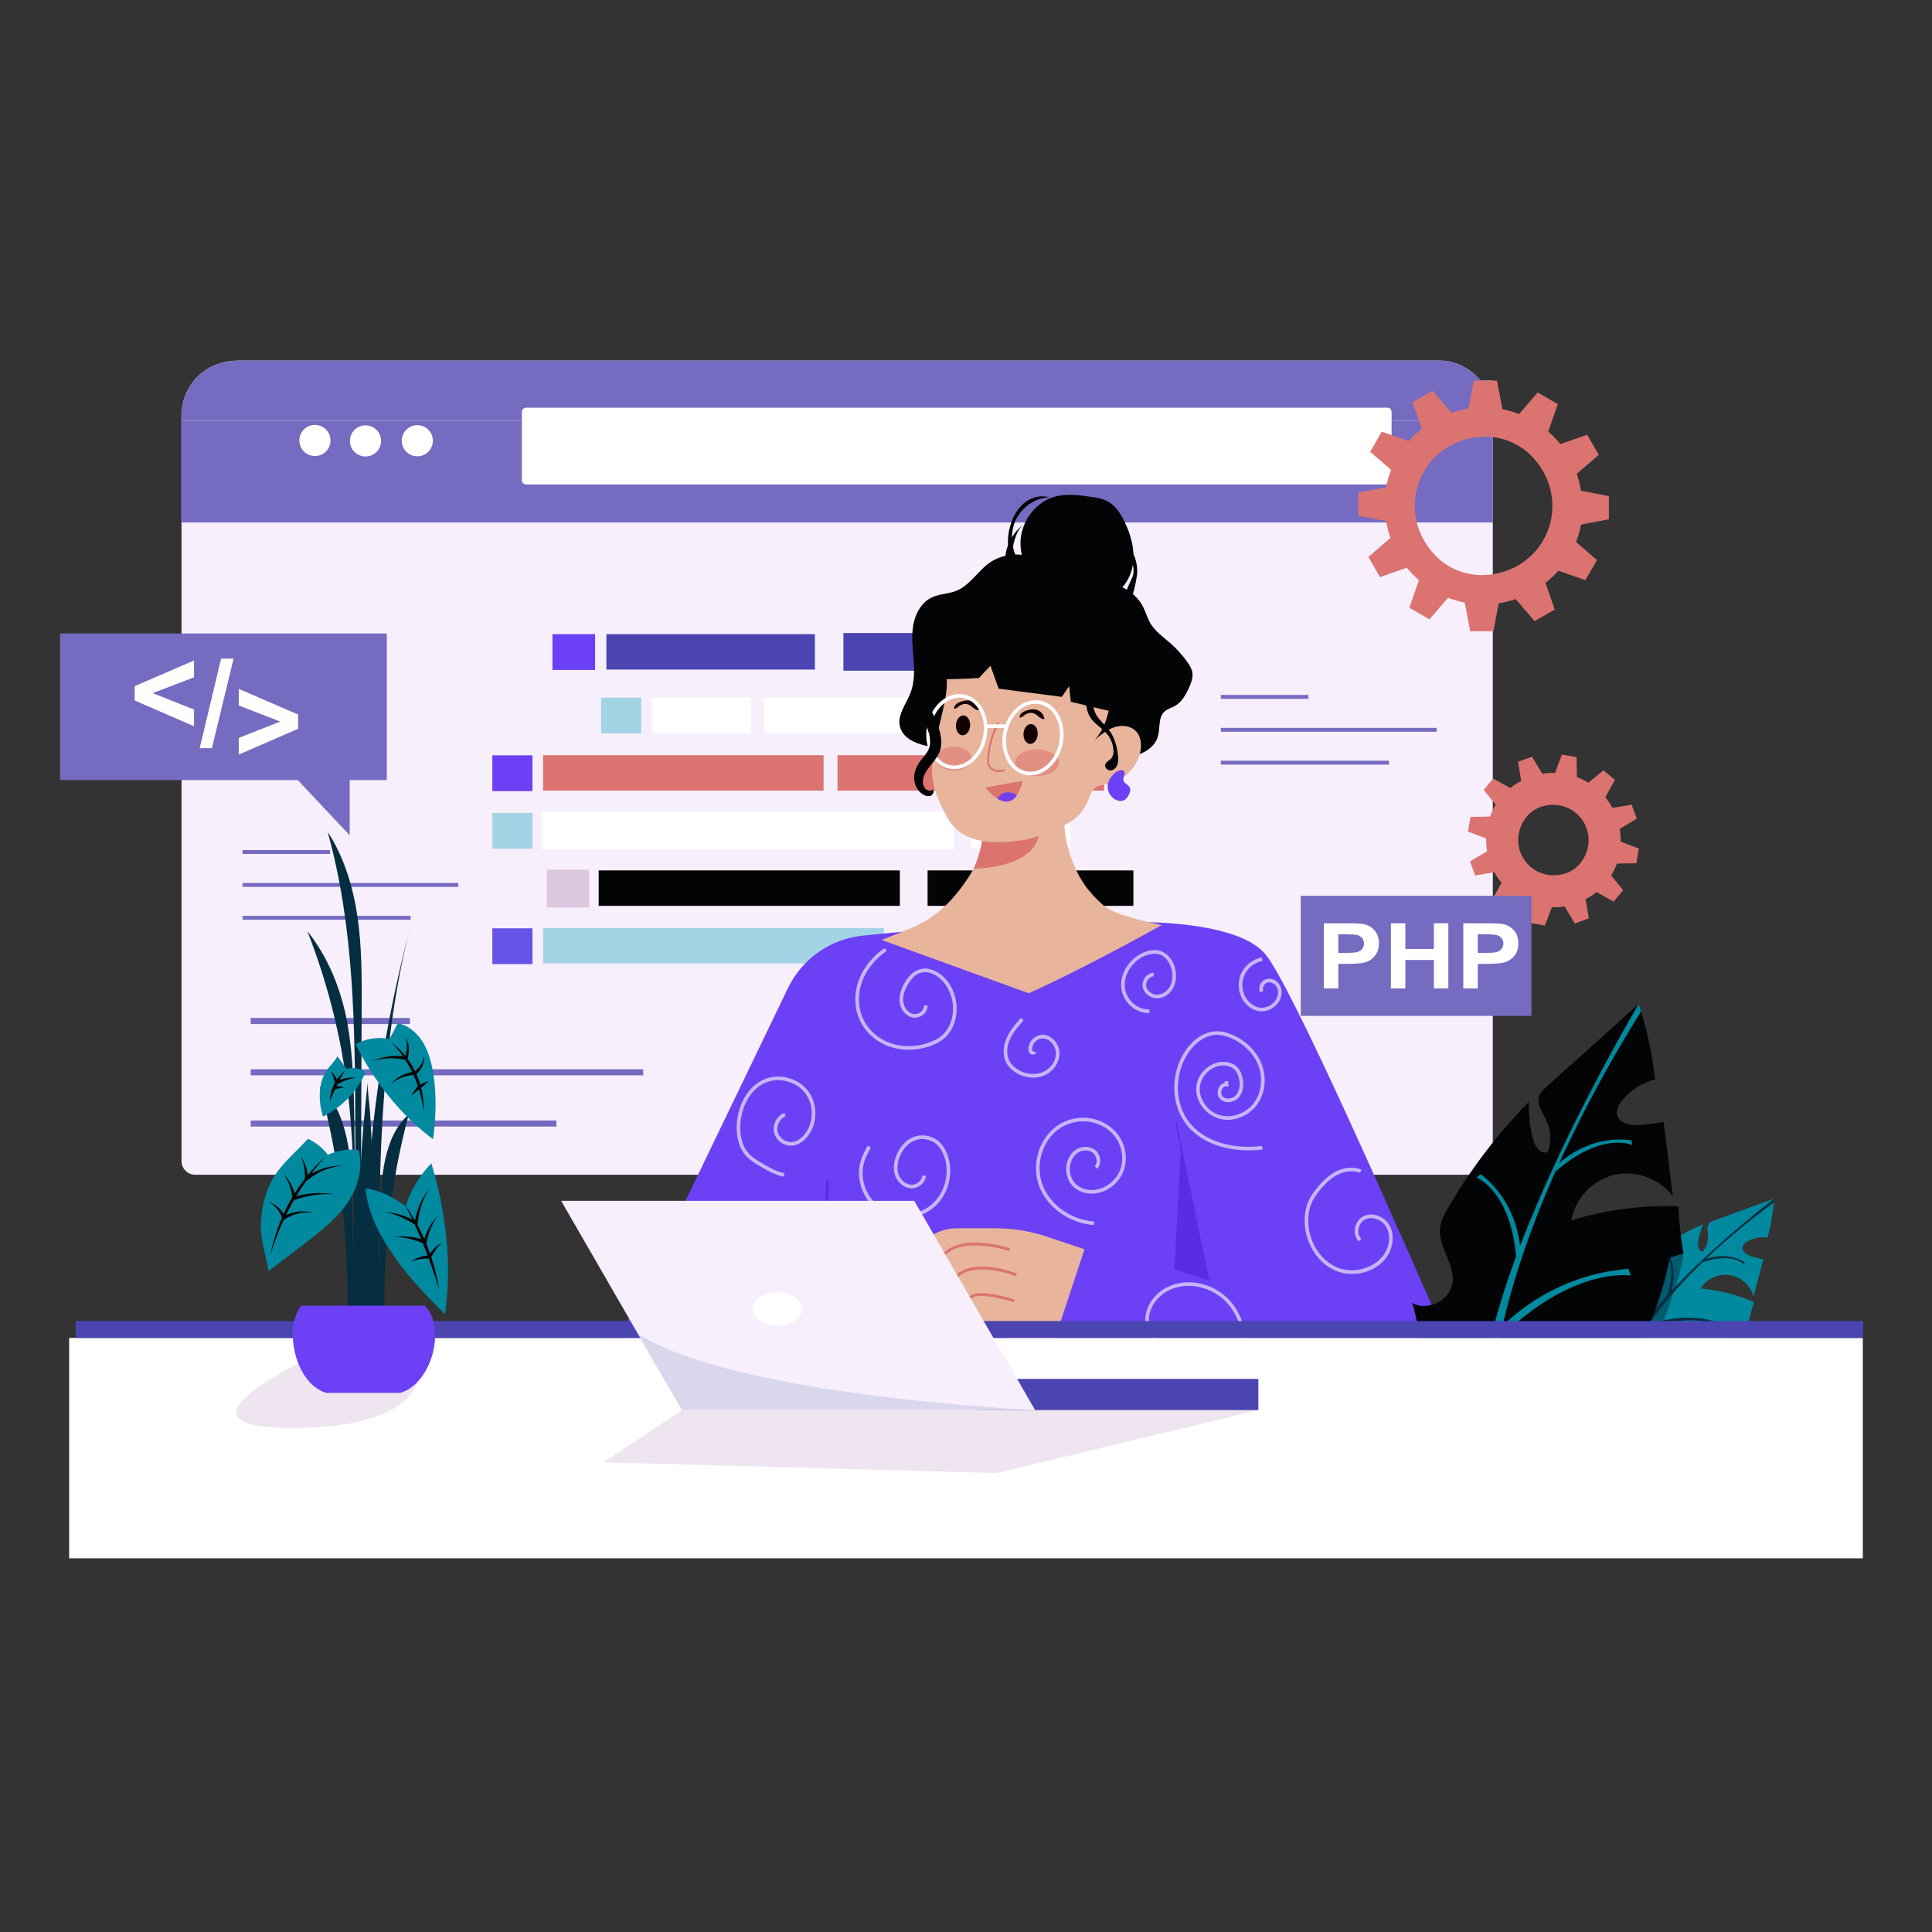 <svg xmlns="http://www.w3.org/2000/svg" width="225" height="225" viewBox="0 0 225 225" fill="none"><rect x="0" y="0" width="225" height="225" fill="#333333" stroke="none"/><g clip-path="url(#clip0_269_112)"><path fill-rule="evenodd" clip-rule="evenodd" d="M173.851 44.326V135.222C173.851 136.014 173.272 136.671 172.514 136.792C172.467 136.799 172.419 136.805 172.371 136.808H172.37C172.334 136.811 172.298 136.812 172.261 136.812H22.732C21.854 136.812 21.142 136.1 21.142 135.222V47.927C21.512 44.17 24.461 42 27.657 42H167.725C169.538 42 171.272 42.932 172.436 44.326H173.851Z" fill="#F8EFFD"></path><path fill-rule="evenodd" clip-rule="evenodd" d="M173.851 48.761C173.842 48.844 173.83 48.927 173.816 49.009H21.106C21.095 48.635 21.106 48.274 21.142 47.927C21.512 44.17 24.461 42 27.657 42H167.725C169.538 42 171.271 42.932 172.436 44.326C172.467 44.363 172.498 44.4 172.528 44.438C172.558 44.475 172.587 44.513 172.616 44.551C173.278 45.416 173.725 46.439 173.851 47.518C173.9 47.926 173.901 48.343 173.851 48.761Z" fill="#756BC0"></path><path d="M173.851 49.009H21.106V60.846H173.851V49.009Z" fill="#756BC0"></path><path d="M36.677 53.109C37.678 53.109 38.49 52.298 38.49 51.296C38.49 50.295 37.678 49.483 36.677 49.483C35.676 49.483 34.864 50.295 34.864 51.296C34.864 52.298 35.676 53.109 36.677 53.109Z" fill="white"></path><path d="M42.566 53.162C43.568 53.162 44.38 52.35 44.38 51.349C44.38 50.347 43.568 49.535 42.566 49.535C41.565 49.535 40.753 50.347 40.753 51.349C40.753 52.35 41.565 53.162 42.566 53.162Z" fill="white"></path><path d="M48.601 53.139C49.602 53.139 50.414 52.327 50.414 51.326C50.414 50.324 49.602 49.513 48.601 49.513C47.599 49.513 46.788 50.324 46.788 51.326C46.788 52.327 47.599 53.139 48.601 53.139Z" fill="white"></path><path d="M161.576 47.478H61.265C60.995 47.478 60.776 47.697 60.776 47.967V55.927C60.776 56.197 60.995 56.416 61.265 56.416H161.576C161.846 56.416 162.065 56.197 162.065 55.927V47.967C162.065 47.697 161.846 47.478 161.576 47.478Z" fill="white"></path><path d="M187.257 60.383V57.865L184.031 57.25C183.912 56.516 183.733 55.814 183.498 55.15L186.05 52.947L184.791 50.766L181.679 51.851C181.226 51.281 180.721 50.761 180.177 50.295L181.286 47.111L179.106 45.852L176.947 48.353C176.278 48.089 175.584 47.887 174.874 47.753L174.243 44.438H171.725L171.108 47.675C170.404 47.78 169.702 47.953 169.009 48.198L166.806 45.646L164.626 46.904L165.359 49.009L165.705 50.001C165.529 50.136 165.355 50.275 165.183 50.421C164.792 50.755 164.432 51.117 164.096 51.498L162.064 50.79L160.97 50.409L159.711 52.589L162.064 54.62L162.14 54.685C162.114 54.75 162.088 54.816 162.064 54.882C161.877 55.38 161.727 55.892 161.613 56.414C161.583 56.554 161.556 56.694 161.532 56.836L158.297 57.452V59.971L161.524 60.585C161.538 60.672 161.553 60.76 161.569 60.846C161.686 61.486 161.85 62.101 162.057 62.687L159.505 64.889L160.764 67.069L163.876 65.985C164.329 66.556 164.833 67.075 165.378 67.54L164.268 70.725L166.449 71.984L168.608 69.483C169.276 69.747 169.971 69.949 170.68 70.084L171.312 73.398H173.83L173.851 73.286L174.447 70.161C175.151 70.056 175.853 69.882 176.546 69.638L178.748 72.191L180.929 70.931L179.85 67.835C180.025 67.7 180.2 67.561 180.371 67.414C180.763 67.08 181.123 66.719 181.459 66.338L184.584 67.427L185.844 65.246L183.415 63.151C183.69 62.458 183.894 61.737 184.023 61L187.257 60.383ZM172.639 50.757C173.046 50.738 173.451 50.752 173.851 50.798C175.678 51.007 177.391 51.87 178.646 53.245C183.274 58.31 180.376 66.03 173.851 66.99C173.547 67.035 173.235 67.065 172.916 67.08C170.649 67.182 168.439 66.267 166.908 64.591C165.859 63.442 165.196 62.157 164.876 60.846C163.715 56.102 167.019 51.01 172.639 50.757Z" fill="#DB7371"></path><path d="M178.73 53.169C177.445 51.763 175.714 50.89 173.851 50.684C173.45 50.639 173.043 50.626 172.634 50.644C169.271 50.796 166.409 52.758 165.163 55.764C164.482 57.41 164.364 59.176 164.77 60.846C165.105 62.227 165.798 63.542 166.826 64.667C168.306 66.288 170.382 67.2 172.566 67.2C172.684 67.2 172.803 67.197 172.921 67.192C173.236 67.177 173.546 67.147 173.851 67.102C176.806 66.664 179.262 64.797 180.391 62.071C181.637 59.066 181 55.654 178.73 53.169ZM173.851 66.875C173.543 66.921 173.23 66.953 172.911 66.967C170.666 67.071 168.507 66.175 166.991 64.516C166.003 63.433 165.333 62.172 165.002 60.846C164.592 59.206 164.701 57.467 165.371 55.85C166.583 52.925 169.369 51.017 172.644 50.868C173.05 50.85 173.454 50.864 173.851 50.909C175.65 51.115 177.322 51.961 178.564 53.321C180.774 55.74 181.395 59.061 180.184 61.985C179.09 64.626 176.713 66.439 173.851 66.875ZM178.73 53.169C177.445 51.763 175.714 50.89 173.851 50.684C173.45 50.639 173.043 50.626 172.634 50.644C169.271 50.796 166.409 52.758 165.163 55.764C164.482 57.41 164.364 59.176 164.77 60.846C165.105 62.227 165.798 63.542 166.826 64.667C168.306 66.288 170.382 67.2 172.566 67.2C172.684 67.2 172.803 67.197 172.921 67.192C173.236 67.177 173.546 67.147 173.851 67.102C176.806 66.664 179.262 64.797 180.391 62.071C181.637 59.066 181 55.654 178.73 53.169ZM173.851 66.875C173.543 66.921 173.23 66.953 172.911 66.967C170.666 67.071 168.507 66.175 166.991 64.516C166.003 63.433 165.333 62.172 165.002 60.846C164.592 59.206 164.701 57.467 165.371 55.85C166.583 52.925 169.369 51.017 172.644 50.868C173.05 50.85 173.454 50.864 173.851 50.909C175.65 51.115 177.322 51.961 178.564 53.321C180.774 55.74 181.395 59.061 180.184 61.985C179.09 64.626 176.713 66.439 173.851 66.875ZM187.37 60.476V57.773L184.129 57.155C184.016 56.48 183.848 55.818 183.629 55.185L186.194 52.971L184.842 50.63L181.717 51.718C181.295 51.195 180.821 50.705 180.308 50.26L181.423 47.06L179.081 45.709L176.914 48.219C176.283 47.975 175.631 47.786 174.97 47.657L174.336 44.326H171.632L171.013 47.576C170.351 47.679 169.689 47.844 169.045 48.067L166.831 45.502L164.489 46.853L165.241 49.009L165.573 49.962C165.398 50.097 165.25 50.217 165.11 50.336C164.753 50.642 164.4 50.988 164.062 51.367L162.064 50.671L160.92 50.272L159.568 52.614L162.006 54.718C161.792 55.27 161.622 55.838 161.499 56.416C161.476 56.524 161.454 56.632 161.435 56.74L158.186 57.359V60.064L161.426 60.681C161.435 60.736 161.445 60.791 161.455 60.846C161.567 61.463 161.725 62.069 161.926 62.651L159.361 64.864L160.713 67.206L163.838 66.117C164.26 66.64 164.733 67.13 165.247 67.575L164.132 70.775L166.474 72.128L168.641 69.616C169.271 69.86 169.925 70.049 170.584 70.179L171.219 73.51H173.923L174.542 70.26C175.204 70.157 175.866 69.992 176.511 69.77L178.724 72.334L181.065 70.982L179.983 67.874C180.153 67.742 180.305 67.619 180.445 67.5C180.802 67.195 181.155 66.848 181.494 66.469L184.635 67.563L185.988 65.222L183.549 63.118C183.803 62.464 183.995 61.785 184.121 61.096L187.37 60.476ZM183.913 60.981C183.786 61.706 183.583 62.423 183.311 63.109L183.281 63.184L185.7 65.27L184.534 67.29L181.425 66.207L181.375 66.264C181.028 66.657 180.667 67.016 180.299 67.329C180.145 67.461 179.976 67.597 179.782 67.746L179.717 67.795L180.792 70.88L178.772 72.047L176.581 69.507L176.508 69.532C175.829 69.772 175.129 69.946 174.43 70.049L174.352 70.062L173.851 72.686L173.737 73.285H171.405L170.777 69.987L170.701 69.973C170.004 69.841 169.314 69.641 168.649 69.378L168.575 69.349L166.425 71.84L164.405 70.674L165.509 67.505L165.451 67.455C164.905 66.988 164.405 66.47 163.964 65.915L163.915 65.853L160.815 66.933L159.649 64.913L162.188 62.721L162.163 62.649C161.958 62.069 161.797 61.464 161.683 60.846C161.666 60.753 161.65 60.66 161.635 60.568L161.622 60.49L158.41 59.878V57.545L161.629 56.932L161.642 56.855C161.669 56.7 161.7 56.544 161.735 56.389C161.822 55.993 161.932 55.6 162.064 55.215C162.12 55.051 162.18 54.888 162.244 54.727L162.274 54.653L162.064 54.472L159.855 52.565L161.021 50.545L162.064 50.909L164.13 51.629L164.18 51.572C164.527 51.179 164.889 50.821 165.256 50.507C165.41 50.376 165.574 50.243 165.773 50.09L165.838 50.041L165.478 49.009L164.762 46.955L166.782 45.789L168.974 48.329L169.046 48.304C169.727 48.064 170.426 47.89 171.125 47.786L171.204 47.775L171.818 44.551H174.15L174.779 47.848L174.854 47.863C175.551 47.995 176.242 48.195 176.906 48.457L176.981 48.487L179.13 45.995L181.15 47.162L180.046 50.331L180.104 50.381C180.649 50.847 181.15 51.365 181.591 51.92L181.641 51.983L184.74 50.903L185.906 52.923L183.366 55.114L183.392 55.187C183.627 55.854 183.805 56.554 183.92 57.268L183.932 57.346L187.145 57.958V60.291L183.926 60.904L183.913 60.981ZM173.851 50.684C173.45 50.639 173.043 50.626 172.634 50.644C169.271 50.796 166.409 52.758 165.163 55.764C164.482 57.41 164.364 59.176 164.77 60.846C165.105 62.227 165.798 63.542 166.826 64.667C168.306 66.288 170.382 67.2 172.566 67.2C172.684 67.2 172.803 67.197 172.921 67.192C173.236 67.177 173.546 67.147 173.851 67.102C176.806 66.664 179.262 64.797 180.391 62.071C181.637 59.066 181 55.654 178.73 53.169C177.445 51.763 175.714 50.89 173.851 50.684ZM180.184 61.985C179.09 64.626 176.713 66.439 173.851 66.875C173.543 66.921 173.23 66.953 172.911 66.967C170.666 67.071 168.507 66.175 166.991 64.516C166.003 63.433 165.333 62.172 165.002 60.846C164.592 59.206 164.701 57.467 165.371 55.85C166.583 52.925 169.369 51.017 172.644 50.868C173.05 50.85 173.454 50.864 173.851 50.909C175.65 51.115 177.322 51.961 178.564 53.321C180.774 55.74 181.395 59.061 180.184 61.985ZM178.73 53.169C177.445 51.763 175.714 50.89 173.851 50.684C173.45 50.639 173.043 50.626 172.634 50.644C169.271 50.796 166.409 52.758 165.163 55.764C164.482 57.41 164.364 59.176 164.77 60.846C165.105 62.227 165.798 63.542 166.826 64.667C168.306 66.288 170.382 67.2 172.566 67.2C172.684 67.2 172.803 67.197 172.921 67.192C173.236 67.177 173.546 67.147 173.851 67.102C176.806 66.664 179.262 64.797 180.391 62.071C181.637 59.066 181 55.654 178.73 53.169ZM173.851 66.875C173.543 66.921 173.23 66.953 172.911 66.967C170.666 67.071 168.507 66.175 166.991 64.516C166.003 63.433 165.333 62.172 165.002 60.846C164.592 59.206 164.701 57.467 165.371 55.85C166.583 52.925 169.369 51.017 172.644 50.868C173.05 50.85 173.454 50.864 173.851 50.909C175.65 51.115 177.322 51.961 178.564 53.321C180.774 55.74 181.395 59.061 180.184 61.985C179.09 64.626 176.713 66.439 173.851 66.875ZM178.73 53.169C177.445 51.763 175.714 50.89 173.851 50.684C173.45 50.639 173.043 50.626 172.634 50.644C169.271 50.796 166.409 52.758 165.163 55.764C164.482 57.41 164.364 59.176 164.77 60.846C165.105 62.227 165.798 63.542 166.826 64.667C168.306 66.288 170.382 67.2 172.566 67.2C172.684 67.2 172.803 67.197 172.921 67.192C173.236 67.177 173.546 67.147 173.851 67.102C176.806 66.664 179.262 64.797 180.391 62.071C181.637 59.066 181 55.654 178.73 53.169ZM173.851 66.875C173.543 66.921 173.23 66.953 172.911 66.967C170.666 67.071 168.507 66.175 166.991 64.516C166.003 63.433 165.333 62.172 165.002 60.846C164.592 59.206 164.701 57.467 165.371 55.85C166.583 52.925 169.369 51.017 172.644 50.868C173.05 50.85 173.454 50.864 173.851 50.909C175.65 51.115 177.322 51.961 178.564 53.321C180.774 55.74 181.395 59.061 180.184 61.985C179.09 64.626 176.713 66.439 173.851 66.875Z" fill="#DB7371"></path><path d="M174.085 95.088L173.608 97.842L170.958 96.845L171.255 95.135L174.085 95.088Z" fill="#DB7371"></path><path d="M183.657 91.009L180.903 90.532L181.9 87.882L183.61 88.178L183.657 91.009Z" fill="#DB7371"></path><path d="M179.876 90.551L177.253 91.514L176.792 88.721L178.42 88.123L179.876 90.551Z" fill="#DB7371"></path><path d="M176.373 92.044L174.583 94.19L172.787 92.001L173.898 90.669L176.373 92.044Z" fill="#DB7371"></path><path d="M173.627 98.869L174.59 101.492L171.797 101.954L171.199 100.325L173.627 98.869Z" fill="#DB7371"></path><path d="M175.12 102.373L177.266 104.163L175.078 105.959L173.746 104.847L175.12 102.373Z" fill="#DB7371"></path><path d="M178.165 104.66L180.919 105.137L179.921 107.787L178.212 107.49L178.165 104.66Z" fill="#DB7371"></path><path d="M181.945 105.119L184.569 104.155L185.03 106.949L183.401 107.546L181.945 105.119Z" fill="#DB7371"></path><path d="M185.448 103.626L187.239 101.479L189.035 103.668L187.923 105L185.448 103.626Z" fill="#DB7371"></path><path d="M187.736 100.581L188.213 97.827L190.863 98.825L190.567 100.533L187.736 100.581Z" fill="#DB7371"></path><path d="M188.195 96.8L187.231 94.177L190.024 93.715L190.622 95.344L188.195 96.8Z" fill="#DB7371"></path><path d="M186.701 93.297L184.556 91.506L186.744 89.711L188.076 90.822L186.701 93.297Z" fill="#DB7371"></path><path d="M188.632 96.537C188.482 95.651 188.19 94.828 187.784 94.085C187.544 93.644 187.263 93.232 186.949 92.851C186.39 92.177 185.725 91.605 184.985 91.153C184.562 90.895 184.114 90.677 183.648 90.502C182.843 90.2 181.984 90.028 181.101 90.007C180.611 89.995 180.113 90.029 179.614 90.114C178.792 90.252 177.966 90.525 177.159 90.949C177.024 91.019 176.89 91.094 176.756 91.174C176.45 91.354 176.161 91.556 175.888 91.775C175.21 92.319 174.636 92.975 174.187 93.708C174.066 93.905 173.954 94.108 173.852 94.316C173.726 94.569 173.616 94.83 173.52 95.097C173.31 95.683 173.171 96.297 173.112 96.929C173.09 97.169 173.078 97.408 173.075 97.642C173.069 98.155 173.108 98.653 173.19 99.131C173.316 99.876 173.542 100.577 173.852 101.222C173.911 101.345 173.972 101.465 174.037 101.584C174.278 102.025 174.558 102.437 174.873 102.817C175.356 103.4 175.919 103.908 176.542 104.327C176.639 104.392 176.737 104.455 176.836 104.515C177.26 104.774 177.707 104.993 178.173 105.167C178.233 105.19 178.293 105.211 178.353 105.232C179.106 105.494 179.903 105.643 180.721 105.662C181.21 105.674 181.708 105.64 182.207 105.555C183.029 105.417 183.855 105.144 184.662 104.72C184.797 104.65 184.932 104.575 185.066 104.495C185.37 104.315 185.66 104.114 185.932 103.894C186.611 103.35 187.185 102.695 187.634 101.962C187.903 101.523 188.127 101.057 188.301 100.571C188.511 99.986 188.65 99.372 188.708 98.741C188.731 98.5 188.744 98.262 188.746 98.028C188.752 97.514 188.713 97.016 188.632 96.537ZM180.044 103.391C178.493 103.193 177.101 102.312 176.259 100.994C173.595 96.826 176.869 91.654 181.777 92.278C183.328 92.476 184.72 93.357 185.562 94.674C188.225 98.843 184.951 104.015 180.044 103.391Z" fill="#DB7371"></path><path d="M186.619 96.707C186.346 95.075 185.339 93.646 183.895 92.839C179.464 90.365 174.364 93.957 175.202 98.962C175.475 100.594 176.482 102.023 177.927 102.83C182.358 105.304 187.457 101.712 186.619 96.707ZM181.88 101.839C178.194 102.592 175.517 98.79 177.466 95.573C178.01 94.675 178.911 94.04 179.941 93.83C183.627 93.077 186.305 96.878 184.355 100.096C183.81 100.994 182.91 101.629 181.88 101.839Z" fill="#DB7371"></path><path d="M94.903 73.852H70.622V77.979H94.903V73.852Z" fill="#4A45B1"></path><path d="M122.633 73.852H98.353V77.979H122.633V73.852Z" fill="#4A45B1"></path><path d="M98.222 73.721V78.11H122.765V73.721H98.222ZM122.503 77.848H98.484V73.983H122.503V77.848Z" fill="#4A45B1"></path><path d="M87.473 81.241H75.917V85.368H87.473V81.241Z" fill="white"></path><path d="M134.772 81.241H88.968V85.368H134.772V81.241Z" fill="white"></path><path d="M95.914 87.95H63.249V92.077H95.914V87.95Z" fill="#DB7371"></path><path d="M128.592 87.95H97.535V92.077H128.592V87.95Z" fill="#DB7371"></path><path d="M111.006 94.659H63.249V98.786H111.006V94.659Z" fill="white"></path><path d="M63.122 94.532V98.913H111.133V94.532H63.122ZM110.88 98.659H63.376V94.786H110.88V98.659Z" fill="white"></path><path d="M124.641 94.659H113.063V98.786H124.641V94.659Z" fill="white"></path><path d="M104.794 101.368H69.722V105.495H104.794V101.368Z" fill="#030405"></path><path d="M131.994 101.368H108.026V105.495H131.994V101.368Z" fill="#030405"></path><path d="M102.928 108.077H63.249V112.204H102.928V108.077Z" fill="#A3D4E5"></path><path d="M124.189 108.077H106.654V112.204H124.189V108.077Z" fill="#A3D4E5"></path><path d="M62.01 87.963H57.337V92.134H62.01V87.963Z" fill="#6C40F4"></path><path d="M74.677 81.248H70.004V85.418H74.677V81.248Z" fill="#A3D4E5"></path><path d="M69.305 73.852H64.338V78.022H69.305V73.852Z" fill="#6C40F4"></path><path d="M62.01 108.111H57.337V112.281H62.01V108.111Z" fill="#6753E5"></path><path d="M68.483 101.395H63.81V105.566H68.483V101.395Z" fill="#DCC9E1"></path><path d="M63.689 101.275V105.685H68.602V101.275H63.689ZM68.362 105.445H63.93V101.515H68.362V105.445Z" fill="#DCC9E1"></path><path d="M62.01 94.679H57.337V98.849H62.01V94.679Z" fill="#A3D4E5"></path><mask id="mask0_269_112" style="mask-type:luminance" maskUnits="userSpaceOnUse" x="49" y="43" width="151" height="119"><path d="M199.432 43.852H49.492V161.018H199.432V43.852Z" fill="white"></path></mask><g mask="url(#mask0_269_112)"><path d="M100.516 108.96C96.732 109.33 93.415 111.646 91.765 115.072L69.04 162.252L79.974 170.024H144.993L139.701 108.394L111.056 107.919L102.721 108.742L101.961 108.817L100.515 108.959L100.516 108.96Z" fill="#6C40F4"></path><path d="M142.979 140.322L137.954 125.43L135.416 173.839L151.052 172.593L142.979 140.322Z" fill="#5A2DE4"></path><path d="M96.254 137.383L94.972 162.963L95.273 162.978L96.555 137.398L96.254 137.383Z" fill="#5A2DE4"></path><path d="M137.197 130.739L136.901 130.798L140.684 149.543L140.98 149.483L137.197 130.739Z" fill="#5A2DE4"></path><path d="M129.634 146.608L121.908 144.017C119.993 143.375 117.987 143.047 115.968 143.047H111.335C110.033 143.047 108.78 143.544 107.831 144.436C105.872 146.275 102.645 149.339 102.403 149.774C102.054 150.402 103.008 151.24 104.079 151.031C104.079 151.031 102.694 151.899 103.241 152.567C104.079 153.591 105.475 153.358 105.475 153.358C105.475 153.358 104.917 155.406 108.423 154.732C108.423 154.732 107.291 155.593 108.082 156.151C109.346 157.044 112.993 154.754 113.28 154.732C116.375 154.496 120.132 157.306 122.746 158.804C123.997 159.522 125.585 159.526 125.585 159.526L129.635 146.608H129.634Z" fill="#E8B49C"></path><path d="M104.143 151.179L104.014 150.882C105.291 150.329 106.702 148.971 108.336 147.399C108.871 146.885 109.423 146.354 110.008 145.813C112.345 143.655 117.437 145.311 117.653 145.383L117.55 145.691C117.5 145.674 112.424 144.024 110.228 146.051C109.645 146.59 109.094 147.119 108.561 147.633C106.904 149.227 105.474 150.603 104.143 151.178V151.179Z" fill="#DB736E"></path><path d="M105.575 153.485L105.374 153.232C105.412 153.202 109.217 150.185 111.471 148.366C113.791 146.493 118.24 148.245 118.429 148.32L118.308 148.621C118.264 148.603 113.846 146.864 111.674 148.617C109.419 150.437 105.613 153.454 105.575 153.484V153.485Z" fill="#DB736E"></path><path d="M108.531 154.852L108.316 154.61C108.316 154.61 108.927 154.067 109.624 153.453C111.172 152.089 112.742 150.804 113.734 150.638C115.152 150.403 118.062 151.303 118.185 151.342L118.089 151.65C118.059 151.641 115.129 150.733 113.788 150.957C112.873 151.11 111.278 152.427 109.838 153.696C109.141 154.309 108.531 154.852 108.531 154.852L108.531 154.852Z" fill="#DB736E"></path><path d="M170.205 159.956C161.861 140.708 150.392 114.865 147.396 111.163C144.118 107.111 132.214 107.385 132.214 107.385L140.837 149.154L126.639 144.468L121.689 159.436L157.784 172.794C165.795 175.954 173.63 167.857 170.205 159.956H170.205Z" fill="#6C40F4"></path><path d="M121.689 159.435L145.649 168.332L143.353 171.482L121.689 159.435Z" fill="#5A2DE4"></path><path d="M96.264 137.39L94.972 162.97L97.566 167.404L96.264 137.39Z" fill="#5A2DE4"></path><path d="M107.802 86.843C106.52 86.561 105.119 85.897 104.806 84.622C104.468 83.253 105.541 81.988 106.045 80.671C106.52 79.43 106.488 78.059 106.389 76.735C106.289 75.41 106.128 74.07 106.364 72.763C106.599 71.455 107.308 70.154 108.507 69.581C109.403 69.153 110.454 69.177 111.374 68.806C112.914 68.184 113.814 66.591 115.15 65.605C117.147 64.131 120.164 64.256 122.032 65.89C122.627 66.411 123.123 67.069 123.826 67.431C124.919 67.996 126.23 67.721 127.46 67.695C129.694 67.65 132.074 68.647 133.102 70.63C133.432 71.268 133.613 71.978 133.979 72.596C134.54 73.542 135.48 74.186 136.306 74.913C137.037 75.556 137.694 76.284 138.26 77.076C138.535 77.462 138.795 77.878 138.863 78.346C138.948 78.922 138.731 79.498 138.496 80.031C138.123 80.877 137.652 81.745 136.848 82.204C136.432 82.442 135.94 82.561 135.593 82.892C134.87 83.582 135.125 84.774 134.857 85.737C134.428 87.278 132.679 88.065 131.084 88.191C129.574 88.311 128.034 88.019 126.672 87.356C125.062 86.572 123.737 85.303 122.183 84.413C120.628 83.523 118.617 83.054 117.079 83.974C116.494 84.323 116.034 84.842 115.512 85.279C113.315 87.115 110.531 87.44 107.801 86.842L107.802 86.843Z" fill="#030405"></path><path d="M112.845 102.087C111.122 104.718 109.148 106.804 106.25 108.024C104.628 108.707 103.735 109.026 102.112 109.708C104.001 111.701 101.88 115.612 104.536 116.308C109.884 117.71 111.842 125.929 117.229 124.68C119.224 124.217 127.169 125.105 129.203 124.86C130.53 124.7 134.001 117.182 135.234 116.668C136.089 116.311 137.726 109.714 137.386 108.853C137.081 108.083 136.093 107.923 135.288 107.734C133.513 107.316 129.778 106.595 128.426 105.372C127.64 104.661 126.901 103.892 126.298 103.021C124.858 100.943 123.632 97.305 124.031 94.808C123.269 94.591 123.086 95.817 122.318 96.011C121.114 96.314 119.888 96.526 118.652 96.644C118.046 96.703 117.439 96.738 116.831 96.752C116.341 96.763 115.619 96.605 115.155 96.767C114.362 97.043 114.378 98.299 114.179 98.998C113.87 100.079 113.465 101.141 112.846 102.086L112.845 102.087Z" fill="#E8B49C"></path><path d="M114.435 96.193C114.435 96.193 114.817 97.625 113.433 101.158C113.433 101.158 121.692 101.206 121.023 95.907L114.435 96.193Z" fill="#DB736E"></path><path d="M109.397 84.47C108.908 86.662 108.272 88.909 108.671 91.118C108.884 92.293 109.382 93.397 109.92 94.463C110.224 95.066 110.545 95.667 110.989 96.176C111.938 97.263 113.373 97.831 114.806 98.01C116.238 98.189 117.688 98.017 119.122 97.846C120.367 97.697 122.25 96.813 123.41 96.336C125.25 95.581 126.098 94.75 126.848 92.908C127.014 92.5 127.161 92.057 127.5 91.776C127.893 91.451 128.442 91.422 128.943 91.328C130.793 90.981 132.368 89.463 132.786 87.627C132.981 86.767 132.902 85.772 132.284 85.143C131.649 84.496 130.602 84.415 129.744 84.705C128.886 84.996 128.171 85.593 127.478 86.177C128.292 85.331 128.752 84.204 129.048 83.068C129.432 81.592 129.563 80.014 129.144 78.548C128.505 76.307 126.596 74.549 124.392 73.793C122.189 73.038 119.737 73.209 117.531 73.956C115.918 74.502 114.421 75.339 112.935 76.172C112.254 76.553 111.563 76.939 110.963 77.442C110.728 77.639 110.26 77.971 110.157 78.269C110.025 78.652 110.204 78.545 110.24 78.888C110.417 80.637 109.781 82.752 109.398 84.47H109.397Z" fill="#E8B49C"></path><path d="M108.39 76.068C108.39 76.068 111.613 65.757 125.719 70.412C125.719 70.412 133.382 71.199 135.172 80.222L119.191 73.555L116.553 72.559L108.39 76.068Z" fill="#030405"></path><path d="M108.045 78.809C107.752 79.361 114.01 78.961 114.01 78.961L115.347 77.528L116.301 80.202L123.653 81.156L124.513 79.915L124.704 81.729L130.719 83.161C130.719 83.161 132.151 75.141 121.648 72.945C121.648 72.945 111.627 72.069 108.045 78.808V78.809Z" fill="#030405"></path><path d="M116.315 89.9C115.874 89.9 115.44 89.754 115.188 89.38C114.951 89.03 114.948 88.593 114.982 88.174C115.093 86.767 115.504 85.364 116.169 84.117L116.356 84.216C115.704 85.438 115.301 86.812 115.192 88.191C115.162 88.572 115.162 88.966 115.363 89.263C115.695 89.754 116.428 89.769 116.968 89.576L117.04 89.774C116.817 89.854 116.565 89.901 116.315 89.901V89.9Z" fill="#DB736E"></path><path d="M114.759 91.708L119.094 90.949C119.094 90.949 118.187 95.794 114.759 91.708Z" fill="#DB736E"></path><path d="M116.153 92.989C116.153 92.989 117.499 94.021 118.431 92.618C118.431 92.618 117.105 91.615 116.153 92.989Z" fill="#7140EB"></path><g opacity="0.57"><path d="M120.765 90.378C122.179 90.378 123.324 89.682 123.324 88.824C123.324 87.965 122.179 87.269 120.765 87.269C119.352 87.269 118.207 87.965 118.207 88.824C118.207 89.682 119.352 90.378 120.765 90.378Z" fill="#DB7371"></path></g><g opacity="0.57"><path d="M111.12 89.751C112.236 89.751 113.14 89.125 113.14 88.353C113.14 87.581 112.236 86.956 111.12 86.956C110.005 86.956 109.101 87.581 109.101 88.353C109.101 89.125 110.005 89.751 111.12 89.751Z" fill="#DB7371"></path></g><path d="M120.001 90.298C119.811 90.298 119.622 90.279 119.433 90.241C117.527 89.859 116.366 87.609 116.844 85.226C117.074 84.08 117.644 83.073 118.449 82.388C119.27 81.691 120.236 81.41 121.167 81.597C123.073 81.98 124.235 84.229 123.757 86.612C123.527 87.758 122.957 88.765 122.151 89.45C121.497 90.006 120.75 90.298 120.001 90.298ZM120.601 81.963C119.951 81.963 119.299 82.219 118.723 82.709C117.99 83.332 117.469 84.256 117.258 85.308C116.825 87.463 117.838 89.49 119.515 89.827C120.319 89.988 121.157 89.74 121.876 89.128C122.61 88.505 123.13 87.582 123.342 86.529C123.774 84.374 122.761 82.347 121.083 82.011C120.924 81.978 120.762 81.963 120.6 81.963H120.601Z" fill="white"></path><path d="M117.184 84.356H114.892V84.778H117.184V84.356Z" fill="white"></path><path d="M112.98 84.528C113.021 83.891 112.684 83.35 112.227 83.321C111.771 83.291 111.368 83.785 111.327 84.423C111.286 85.06 111.623 85.601 112.079 85.63C112.536 85.659 112.939 85.166 112.98 84.528Z" fill="#140001"></path><path d="M120.85 85.532C120.891 84.894 120.554 84.353 120.098 84.324C119.641 84.295 119.238 84.788 119.197 85.426C119.157 86.064 119.494 86.605 119.95 86.634C120.406 86.663 120.81 86.169 120.85 85.532Z" fill="#140001"></path><path d="M120.323 82.603C120.94 82.595 121.576 83.043 121.63 83.757C121.201 83.781 120.902 83.336 120.523 83.137C120.176 82.956 119.741 82.991 119.392 83.229C119.173 83.377 118.999 83.574 118.752 83.577C118.686 82.857 119.897 82.609 120.324 82.603H120.323Z" fill="#140001"></path><path d="M112.694 81.564C113.311 81.557 113.947 82.004 114.001 82.718C113.572 82.742 113.273 82.298 112.894 82.099C112.548 81.917 112.112 81.952 111.763 82.19C111.545 82.339 111.37 82.535 111.123 82.538C111.057 81.819 112.268 81.57 112.695 81.564H112.694Z" fill="#140001"></path><path d="M111.128 89.579C110.942 89.579 110.755 89.561 110.568 89.524C108.662 89.141 107.5 86.891 107.978 84.508C108.456 82.125 110.394 80.497 112.301 80.88C114.207 81.262 115.369 83.512 114.891 85.895C114.46 88.045 112.84 89.58 111.128 89.58V89.579ZM111.738 81.246C110.225 81.246 108.784 82.642 108.392 84.592C107.96 86.747 108.973 88.773 110.651 89.11C112.329 89.447 114.045 87.967 114.477 85.812C114.909 83.657 113.896 81.63 112.219 81.294C112.058 81.262 111.898 81.246 111.738 81.246Z" fill="white"></path><path d="M119.812 115.675C126.716 112.561 135.684 107.524 135.684 107.524L139.255 108.279L138.378 117.831L133.117 125.53L121.013 126.685L105.958 123.092L100.612 117.147L99.842 112.443L101.477 109.036L119.811 115.676L119.812 115.675Z" fill="#6C40F4"></path><g opacity="0.61"><path d="M145.407 133.974C142.322 133.974 139.687 132.899 138.171 130.969C136.372 128.679 136.278 125.128 137.947 122.523C138.89 121.05 140.26 120.144 141.612 120.101C142.225 120.079 142.869 120.223 143.579 120.536C145.136 121.221 146.356 122.451 146.927 123.911C147.548 125.499 147.357 127.299 146.43 128.607C145.443 129.998 143.653 130.697 142.077 130.307C140.431 129.901 139.19 128.248 139.311 126.623C139.372 125.785 139.807 124.973 140.504 124.395C141.159 123.852 141.977 123.591 142.744 123.676C143.267 123.735 143.735 123.94 144.06 124.252C144.392 124.573 144.617 125.032 144.728 125.618C144.893 126.488 144.724 127.285 144.267 127.807C143.971 128.145 143.517 128.351 143.054 128.359C142.657 128.371 142.316 128.228 142.074 127.971C141.722 127.598 141.751 127.049 141.936 126.672C142.088 126.363 142.34 126.16 142.627 126.106L142.62 125.921L143.042 125.906L143.065 126.539L142.825 126.516C142.527 126.487 142.358 126.77 142.316 126.857C142.198 127.096 142.169 127.456 142.381 127.682C142.541 127.851 142.772 127.946 143.047 127.937C143.388 127.931 143.734 127.774 143.95 127.529C144.322 127.105 144.454 126.437 144.314 125.697C144.22 125.198 144.035 124.815 143.767 124.557C143.508 124.308 143.129 124.145 142.697 124.097C142.041 124.021 141.341 124.251 140.774 124.721C140.166 125.225 139.786 125.93 139.732 126.654C139.627 128.083 140.724 129.538 142.179 129.898C143.591 130.247 145.198 129.615 146.086 128.363C146.92 127.188 147.096 125.501 146.534 124.065C146.004 122.708 144.865 121.563 143.41 120.922C142.759 120.636 142.179 120.505 141.627 120.522C140.414 120.562 139.172 121.395 138.303 122.751C136.729 125.209 136.813 128.555 138.505 130.708C140.191 132.855 143.364 133.883 146.993 133.457L147.042 133.877C146.487 133.942 145.941 133.974 145.409 133.974H145.407Z" fill="white"></path></g><g opacity="0.61"><path d="M157.463 148.369C156.78 148.369 156.09 148.233 155.446 147.945C153.296 146.982 151.855 144.51 151.942 141.933C151.966 141.229 152.092 140.59 152.317 140.035C152.536 139.496 152.867 138.97 153.39 138.332C154.145 137.409 154.85 136.802 155.612 136.42C156.602 135.922 157.676 135.846 158.557 136.211L158.395 136.601C157.64 136.287 156.671 136.361 155.801 136.796C155.096 137.151 154.433 137.723 153.718 138.598C153.223 139.203 152.912 139.695 152.71 140.193C152.503 140.702 152.387 141.292 152.365 141.946C152.284 144.356 153.623 146.664 155.62 147.559C157.743 148.51 160.522 147.587 161.45 145.62C161.899 144.669 161.885 143.603 161.413 142.839C160.899 142.006 159.792 141.627 158.995 142.012C158.586 142.21 158.284 142.648 158.208 143.154C158.141 143.598 158.263 144.002 158.543 144.263L158.255 144.572C157.872 144.215 157.702 143.676 157.79 143.092C157.887 142.449 158.278 141.89 158.811 141.633C159.793 141.158 161.15 141.609 161.772 142.618C162.318 143.502 162.34 144.722 161.831 145.802C161.076 147.403 159.291 148.369 157.465 148.369L157.463 148.369Z" fill="white"></path></g><g opacity="0.61"><path d="M140.87 163.16C140.204 163.16 139.536 162.94 139.046 162.411C138.354 161.665 138.322 160.638 138.364 160.092C138.431 159.229 138.75 158.488 139.261 158.006C139.886 157.419 140.829 157.259 141.505 157.626C141.891 157.835 142.174 158.235 142.262 158.695C142.34 159.103 142.248 159.502 142.008 159.79L141.684 159.52C141.845 159.327 141.903 159.062 141.847 158.774C141.783 158.442 141.575 158.144 141.304 157.997C140.783 157.715 140.046 157.847 139.551 158.314C139.116 158.723 138.844 159.366 138.785 160.125C138.748 160.602 138.773 161.495 139.356 162.125C140.097 162.924 141.427 162.867 142.285 162.35C143.103 161.857 143.746 160.969 144.195 159.71C145.145 157.046 144.752 154.049 143.192 152.075C141.469 149.894 138.34 149.116 136.068 150.305C134.801 150.968 133.938 152.159 133.814 153.415C133.68 154.776 134.514 156.131 135.713 156.502L135.587 156.906C134.205 156.478 133.241 154.927 133.394 153.374C133.531 151.978 134.481 150.66 135.873 149.932C138.32 148.652 141.68 149.479 143.524 151.814C145.171 153.899 145.591 157.055 144.592 159.853C144.11 161.206 143.407 162.168 142.504 162.713C142.041 162.991 141.457 163.16 140.871 163.16L140.87 163.16Z" fill="white"></path></g><g opacity="0.61"><path d="M156.796 167.085C156.065 167.085 155.302 166.94 154.555 166.648C153.426 166.207 152.511 165.517 151.906 164.652C150.963 163.303 150.795 161.465 151.481 159.969C152.166 158.472 153.667 157.398 155.304 157.231L155.347 157.651C153.856 157.803 152.489 158.782 151.865 160.144C151.24 161.507 151.392 163.182 152.251 164.41C152.808 165.206 153.658 165.844 154.709 166.255C156.299 166.876 157.959 166.783 159.146 166.005C160.159 165.343 160.807 164.18 160.835 162.97C160.864 161.76 160.274 160.567 159.295 159.856C158.984 159.631 158.504 159.365 157.972 159.365C157.965 159.365 157.959 159.365 157.952 159.365C157.203 159.374 156.457 159.921 155.956 160.826C155.723 161.248 155.621 161.595 155.637 161.916C155.655 162.288 155.869 162.622 156.156 162.729C156.305 162.783 156.49 162.763 156.64 162.673C156.71 162.632 156.83 162.539 156.853 162.383L157.271 162.443C157.237 162.684 157.085 162.899 156.856 163.036C156.595 163.191 156.279 163.224 156.01 163.125C155.562 162.959 155.242 162.482 155.215 161.937C155.196 161.539 155.318 161.109 155.587 160.622C156.161 159.582 157.044 158.954 157.946 158.942C157.955 158.942 157.964 158.942 157.972 158.942C158.484 158.942 159.026 159.139 159.543 159.514C160.633 160.305 161.29 161.633 161.258 162.98C161.226 164.327 160.505 165.621 159.378 166.359C158.642 166.84 157.746 167.084 156.797 167.084L156.796 167.085Z" fill="white"></path></g><g opacity="0.61"><path d="M105.818 122.257C105.079 122.257 104.353 122.144 103.67 121.914C102.123 121.396 100.848 120.3 100.174 118.907C99.481 117.475 99.423 115.735 100.016 114.134C100.553 112.685 101.622 111.362 103.028 110.41L103.265 110.759C101.932 111.663 100.919 112.913 100.413 114.281C99.859 115.775 99.911 117.394 100.554 118.723C101.179 120.015 102.364 121.032 103.804 121.515C105.161 121.969 106.705 121.94 108.153 121.433C108.923 121.163 109.506 120.814 109.933 120.366C110.317 119.964 110.616 119.427 110.798 118.812C111.241 117.319 110.907 115.638 109.928 114.427C109.273 113.616 108.152 112.961 107.124 113.324C106.596 113.512 106.121 113.968 105.712 114.681C105.298 115.405 105.124 116.072 105.194 116.665C105.266 117.267 105.686 117.948 106.352 118.084C106.665 118.148 107.022 118.042 107.285 117.807C107.502 117.613 107.615 117.36 107.593 117.115L108.014 117.077C108.048 117.457 107.885 117.838 107.567 118.122C107.206 118.444 106.708 118.589 106.267 118.497C105.495 118.339 104.881 117.606 104.776 116.714C104.694 116.03 104.886 115.275 105.347 114.471C105.808 113.667 106.359 113.148 106.984 112.925C108.205 112.492 109.508 113.234 110.257 114.161C111.322 115.479 111.685 117.307 111.204 118.933C111.003 119.611 110.67 120.207 110.24 120.658C109.765 121.156 109.128 121.54 108.294 121.832C107.483 122.116 106.644 122.258 105.819 122.258L105.818 122.257Z" fill="white"></path></g><g opacity="0.61"><path d="M84.66 159.265C82.264 158.501 80.564 155.986 80.707 153.413C80.847 150.904 82.662 148.604 85.122 147.821C87.711 146.997 90.727 148.131 91.845 150.349C92.544 151.738 92.581 153.533 91.949 155.403C91.485 156.772 90.46 158.221 88.962 158.178C88.541 158.165 88.092 158.025 87.629 157.759C86.454 157.083 85.701 155.875 85.712 154.682C85.725 153.333 86.83 152.107 88.078 152.059C88.486 152.043 88.86 152.151 89.126 152.364C89.756 152.867 89.784 153.866 89.2 155.036L88.822 154.848C89.005 154.481 89.549 153.241 88.862 152.693C88.675 152.544 88.402 152.469 88.094 152.48C87.061 152.52 86.145 153.551 86.134 154.685C86.124 155.729 86.794 156.791 87.839 157.392C88.241 157.623 88.623 157.745 88.974 157.755C88.99 157.756 89.007 157.756 89.023 157.756C90.265 157.756 91.158 156.422 91.548 155.267C91.893 154.247 92.342 152.275 91.468 150.539C90.439 148.498 87.65 147.459 85.25 148.223C82.99 148.943 81.257 151.136 81.129 153.437C80.996 155.824 82.57 158.156 84.788 158.863L84.66 159.265V159.265Z" fill="white"></path></g><g opacity="0.61"><path d="M115.285 167.316C114.831 167.316 114.363 167.262 113.891 167.155C112.811 166.909 111.88 166.42 111.2 165.741C110.419 164.961 109.987 163.938 110.015 162.933C110.048 161.788 110.66 160.825 111.168 160.219C111.825 159.434 112.582 158.922 113.359 158.737L113.456 159.148C112.769 159.312 112.09 159.776 111.492 160.491C111.027 161.046 110.467 161.922 110.438 162.945C110.413 163.834 110.799 164.744 111.499 165.442C112.123 166.065 112.982 166.515 113.985 166.743C115.281 167.038 116.532 166.895 117.512 166.343C118.599 165.728 119.294 164.563 119.24 163.443C119.181 162.24 118.191 161.179 117.078 161.123C116.517 161.093 115.916 161.375 115.512 161.854C115.144 162.29 114.994 162.817 115.102 163.299C115.184 163.672 115.451 164.083 115.861 164.161C116.045 164.197 116.262 164.124 116.412 163.976C116.48 163.91 116.589 163.772 116.558 163.594L116.974 163.522C117.021 163.791 116.924 164.066 116.708 164.278C116.459 164.523 116.105 164.638 115.781 164.576C115.183 164.462 114.801 163.898 114.688 163.391C114.552 162.778 114.735 162.119 115.188 161.581C115.683 160.994 116.397 160.668 117.098 160.701C118.418 160.766 119.592 162.012 119.66 163.422C119.723 164.697 118.942 166.019 117.718 166.71C117.009 167.111 116.173 167.315 115.283 167.315L115.285 167.316Z" fill="white"></path></g><g opacity="0.61"><path d="M127.399 142.668C124.516 142.481 121.876 140.571 120.979 138.022C120.014 135.283 121.227 132.028 123.681 130.766C124.416 130.388 125.24 130.181 126.066 130.168C127.63 130.146 129.178 130.853 130.113 132.024C131.099 133.256 131.384 134.972 130.842 136.395C130.28 137.868 128.821 138.942 127.294 139.006C126.368 139.047 125.508 138.73 124.937 138.141C124.354 137.539 124.076 136.65 124.193 135.761C124.3 134.954 124.73 134.245 125.342 133.863C126.038 133.429 126.97 133.462 127.559 133.944C127.883 134.209 128.089 134.614 128.126 135.057C128.16 135.463 128.044 135.841 127.799 136.121L127.482 135.843C127.651 135.65 127.731 135.384 127.706 135.092C127.679 134.768 127.524 134.461 127.291 134.271C126.838 133.9 126.113 133.88 125.565 134.222C125.058 134.538 124.702 135.134 124.612 135.817C124.513 136.567 124.753 137.346 125.24 137.847C125.72 138.343 126.48 138.62 127.276 138.586C128.64 138.528 129.944 137.566 130.447 136.246C130.938 134.96 130.677 133.406 129.783 132.289C128.928 131.218 127.516 130.565 126.073 130.592C125.312 130.604 124.552 130.795 123.874 131.143C121.6 132.312 120.481 135.336 121.378 137.884C122.22 140.278 124.707 142.072 127.426 142.248L127.399 142.67V142.668Z" fill="white"></path></g><g opacity="0.61"><path d="M105.261 141.864C104.25 141.864 103.241 141.589 102.386 141.032C100.474 139.785 99.567 137.224 100.278 135.075C100.471 134.49 100.767 133.951 101.052 133.43L101.423 133.633C101.146 134.138 100.86 134.659 100.678 135.208C100.026 137.18 100.859 139.532 102.616 140.678C104.34 141.802 106.845 141.649 108.444 140.32C110.038 138.997 110.672 136.61 109.951 134.644C109.733 134.049 109.432 133.58 109.056 133.25C108.363 132.642 107.29 132.476 106.447 132.847C105.793 133.134 105.231 133.731 104.864 134.527C104.524 135.264 104.432 136.01 104.605 136.629C104.801 137.337 105.383 137.886 106.02 137.965C106.359 138.006 106.73 137.89 107.011 137.652C107.255 137.446 107.396 137.18 107.408 136.903L107.83 136.922C107.812 137.318 107.618 137.692 107.284 137.976C106.914 138.288 106.423 138.442 105.968 138.384C105.167 138.285 104.439 137.61 104.198 136.743C103.999 136.027 104.099 135.178 104.48 134.351C104.891 133.46 105.529 132.789 106.278 132.46C107.282 132.019 108.511 132.209 109.336 132.933C109.765 133.31 110.106 133.837 110.348 134.499C111.128 136.627 110.442 139.212 108.715 140.645C107.744 141.452 106.5 141.864 105.261 141.864H105.261Z" fill="white"></path></g><g opacity="0.61"><path d="M91.271 137.035C90.279 136.859 89.378 136.329 88.583 135.861C87.974 135.503 87.345 135.131 86.856 134.58C85.893 133.492 85.749 132.016 85.799 130.969C85.897 128.885 86.99 126.42 89.213 125.613C90.953 124.98 93.083 125.634 94.17 127.133C95.256 128.632 95.214 130.86 94.072 132.317C93.569 132.959 92.939 133.35 92.297 133.419C91.347 133.519 90.388 132.849 90.158 131.922C89.928 130.995 90.464 129.954 91.352 129.6L91.507 129.993C90.82 130.266 90.39 131.103 90.567 131.821C90.745 132.538 91.515 133.078 92.251 132.999C92.962 132.923 93.489 132.376 93.738 132.057C94.769 130.742 94.806 128.733 93.826 127.381C92.846 126.03 90.924 125.44 89.355 126.01C87.316 126.751 86.31 129.045 86.219 130.989C86.174 131.957 86.302 133.318 87.171 134.3C87.615 134.801 88.215 135.155 88.796 135.497C89.597 135.969 90.426 136.457 91.343 136.619L91.269 137.035H91.271Z" fill="white"></path></g><g opacity="0.61"><path d="M120.319 125.503C119.679 125.503 119.021 125.33 118.428 124.991C117.88 124.678 117.455 124.26 117.199 123.786C116.767 122.983 116.778 121.898 117.228 120.883C117.625 119.988 118.269 119.256 118.892 118.549L119.21 118.827C118.608 119.512 117.985 120.219 117.614 121.054C117.217 121.951 117.201 122.897 117.572 123.586C117.79 123.991 118.159 124.35 118.638 124.624C119.507 125.123 120.57 125.217 121.412 124.873C122.316 124.503 122.957 123.61 122.97 122.703C122.978 122.192 122.732 121.655 122.33 121.302C122.011 121.022 121.636 120.896 121.27 120.949C120.7 121.031 120.216 121.567 120.191 122.143C120.186 122.265 120.207 122.355 120.251 122.394C120.259 122.402 120.288 122.406 120.299 122.4C120.295 122.403 120.284 122.412 120.28 122.426L120.682 122.555C120.641 122.681 120.54 122.773 120.405 122.809C120.25 122.85 120.078 122.809 119.964 122.706C119.824 122.576 119.758 122.381 119.769 122.124C119.802 121.343 120.435 120.643 121.209 120.531C121.699 120.46 122.195 120.622 122.608 120.985C123.1 121.417 123.401 122.078 123.391 122.71C123.375 123.781 122.627 124.832 121.572 125.264C121.179 125.425 120.752 125.504 120.319 125.504L120.319 125.503Z" fill="white"></path></g><g opacity="0.61"><path d="M133.685 117.975C132.174 117.975 130.721 116.612 130.575 115.002C130.435 113.46 131.39 111.838 132.897 111.057C133.389 110.802 134.355 110.429 135.294 110.8C136.079 111.111 136.69 111.935 136.888 112.951C137.039 113.728 136.943 114.485 136.619 115.081C136.239 115.777 135.528 116.241 134.807 116.262C133.998 116.281 133.237 115.72 133.083 114.973C133.001 114.576 133.114 114.135 133.384 113.793C133.635 113.476 133.989 113.289 134.354 113.279L134.365 113.702C134.125 113.708 133.888 113.836 133.715 114.055C133.521 114.3 133.439 114.611 133.496 114.887C133.608 115.43 134.194 115.864 134.794 115.84C135.369 115.823 135.939 115.445 136.248 114.879C136.525 114.369 136.605 113.712 136.473 113.031C136.339 112.345 135.919 111.501 135.138 111.193C134.566 110.967 133.82 111.054 133.091 111.432C131.732 112.136 130.871 113.588 130.995 114.963C131.128 116.428 132.49 117.656 133.855 117.545L133.891 117.966C133.822 117.971 133.753 117.974 133.685 117.974L133.685 117.975Z" fill="white"></path></g><g opacity="0.61"><path d="M146.926 117.78C146.801 117.78 146.677 117.769 146.554 117.748C145.909 117.631 145.295 117.224 144.868 116.631C144.226 115.739 144.079 114.506 144.494 113.489C144.909 112.472 145.876 111.693 146.958 111.505L147.031 111.921C146.088 112.085 145.246 112.763 144.885 113.649C144.524 114.534 144.652 115.608 145.211 116.384C145.575 116.889 146.092 117.235 146.63 117.332C147.459 117.484 148.369 116.993 148.701 116.218C148.892 115.77 148.879 115.268 148.664 114.909C148.437 114.527 147.96 114.322 147.578 114.442C147.385 114.504 147.218 114.665 147.131 114.872C147.056 115.053 147.057 115.241 147.133 115.389L146.757 115.582C146.624 115.323 146.619 115.005 146.741 114.71C146.875 114.388 147.141 114.138 147.451 114.04C148.021 113.859 148.698 114.139 149.028 114.692C149.314 115.173 149.337 115.805 149.089 116.384C148.733 117.217 147.829 117.781 146.927 117.781L146.926 117.78Z" fill="white"></path></g><path d="M118.856 62.886C119.017 60.581 120.682 58.407 122.916 57.82C124.247 57.471 125.653 57.663 127.015 57.858C127.677 57.953 128.354 58.052 128.948 58.361C129.876 58.844 130.479 59.776 130.94 60.714C131.683 62.225 132.171 63.916 131.96 65.586C131.748 67.256 130.733 68.887 129.166 69.504C128.792 69.651 128.391 69.739 127.989 69.722C127.542 69.704 127.11 69.557 126.693 69.392C125.611 68.965 124.555 68.482 123.371 68.45C122.705 68.432 122.015 68.626 121.387 68.328C119.613 67.483 118.73 64.686 118.856 62.886V62.886Z" fill="#030405"></path><path d="M107.961 80.986C108.117 82.138 108.699 83.179 109.13 84.259C109.562 85.338 109.843 86.575 109.391 87.644C108.879 88.855 107.494 89.707 107.478 91.021C107.474 91.336 107.566 91.667 107.796 91.882C108.027 92.096 108.414 92.155 108.66 91.959C108.824 92.188 108.67 92.54 108.413 92.656C108.156 92.772 107.85 92.705 107.599 92.578C106.944 92.248 106.532 91.531 106.472 90.801C106.413 90.07 106.674 89.337 107.098 88.739C107.453 88.237 107.927 87.807 108.159 87.238C108.448 86.531 108.317 85.719 108.054 85.002C107.79 84.286 107.402 83.619 107.164 82.894C106.724 81.558 106.831 80.051 107.453 78.789C107.801 78.084 108.313 77.729 108.23 78.716C108.163 79.508 107.846 80.147 107.96 80.986L107.961 80.986Z" fill="#030405"></path><path d="M127.29 81.637C127.274 82.259 127.432 82.888 127.769 83.411C128.118 83.954 128.641 84.362 129.049 84.864C129.769 85.753 130.098 86.905 130.201 88.045C130.233 88.398 130.244 88.764 130.116 89.094C129.988 89.424 129.69 89.711 129.337 89.726C128.983 89.741 128.629 89.397 128.714 89.054C128.798 88.715 129.197 88.574 129.425 88.31C129.66 88.039 129.698 87.649 129.668 87.292C129.611 86.627 129.346 85.981 128.919 85.468C128.3 84.723 127.358 84.255 126.887 83.408C126.688 83.049 126.587 82.644 126.519 82.239C126.421 81.654 126.392 81.031 126.626 80.487C126.763 80.169 127.358 79.274 127.687 79.726C127.909 80.033 127.299 81.239 127.289 81.637H127.29Z" fill="#030405"></path><path d="M118.09 61.077C118.664 59.327 120.361 57.961 122.202 57.932C121.201 57.604 120.061 57.928 119.251 58.601C118.442 59.274 117.932 60.253 117.645 61.266C117.385 62.178 117.292 63.151 117.484 64.079C117.553 64.418 117.808 65.539 118.175 65.681C118.895 65.96 118.427 65.057 118.309 64.778C117.819 63.612 117.692 62.29 118.09 61.077Z" fill="#030405"></path><path d="M119.208 61.065C117.837 62.084 116.777 64.117 117.153 65.85C118.305 65.711 117.832 64.487 117.98 63.645C118.121 62.838 118.513 61.581 119.208 61.065V61.065Z" fill="#030405"></path><path d="M131.951 67.034C132.079 66.483 131.978 65.909 131.878 65.352C131.758 64.687 131.613 63.975 131.124 63.51C132.116 64.195 132.47 65.512 132.439 66.717C132.429 67.143 131.843 70.546 131.211 70.239C130.406 69.847 131.859 67.43 131.951 67.034V67.034Z" fill="#030405"></path><path d="M129.687 90.148C129.48 90.381 129.279 90.624 129.152 90.908C128.972 91.309 128.955 91.779 129.104 92.192C129.254 92.604 129.567 92.955 129.962 93.148C130.248 93.288 130.597 93.344 130.884 93.205C131.098 93.101 131.251 92.904 131.378 92.704C131.578 92.389 131.732 91.975 131.539 91.657C131.361 91.361 130.935 91.247 130.838 90.916C130.779 90.716 130.864 90.507 130.919 90.306C131.186 89.319 130.059 89.73 129.688 90.148H129.687Z" fill="#6C40F4"></path></g><path d="M187.398 151.052C188.053 151.902 189.588 151.787 190.111 150.85C190.658 149.87 190.104 148.553 190.63 147.561C190.839 147.167 191.194 146.875 191.546 146.602C193.638 144.977 195.934 143.615 198.362 142.556C198.066 143.23 197.862 143.945 197.759 144.674C197.695 145.127 197.829 145.766 198.287 145.749C198.714 145.276 198.944 144.631 198.914 143.994C198.888 143.459 198.712 142.839 199.076 142.444C199.231 142.276 199.455 142.193 199.669 142.114C201.986 141.273 204.303 140.431 206.62 139.589C206.508 141.122 206.248 142.645 205.843 144.127C205.058 144.017 204.237 144.171 203.545 144.557C203.268 144.711 202.99 144.935 202.943 145.247C202.863 145.784 203.47 146.144 203.986 146.309C204.437 146.454 204.897 146.574 205.363 146.666C204.98 148.111 204.597 149.556 204.214 151.001C203.889 149.725 202.755 148.695 201.453 148.494C200.151 148.293 198.759 148.933 198.064 150.051C200.212 150.24 202.329 150.788 204.3 151.664C203.983 152.557 203.724 153.47 203.523 154.395C203.243 154.369 202.964 154.343 202.684 154.318C201.536 156.113 200.088 157.717 198.418 159.04C197.835 159.503 197.213 159.937 196.507 160.172C195.388 160.544 194.168 160.384 193.008 160.175C191.901 159.977 190.786 159.732 189.791 159.209C188.49 158.526 187.597 157.436 187.338 156.006C187.198 155.238 187.043 154.452 187.021 153.67C187.01 153.306 187.513 151.202 187.396 151.05L187.398 151.052Z" fill="#00899F"></path><path d="M206.62 139.591C206.62 139.591 191.423 151.131 188.907 158.667L189.327 158.924C189.327 158.924 192.214 150.577 206.579 140.054L206.62 139.591V139.591Z" fill="#052E40"></path><path d="M198.543 146.672C198.543 146.672 200.837 145.635 203.177 146.971L203.109 147.248C203.109 147.248 201.776 145.795 198.278 147.002L198.542 146.672L198.543 146.672Z" fill="#052E40"></path><path d="M194.473 150.865C194.473 150.865 195.66 148.191 194.089 145.484L193.767 145.566C193.767 145.566 195.467 147.103 194.093 151.174L194.474 150.865L194.473 150.865Z" fill="#052E40"></path><path d="M191.517 154.552C191.517 154.552 195.278 152.497 200.139 154.006L200.132 154.439C200.132 154.439 197.067 152.537 191.174 155.105L191.517 154.552L191.517 154.552Z" fill="#052E40"></path><path d="M164.402 151.721C166.21 152.78 168.906 151.452 169.168 149.373C169.442 147.197 167.478 145.218 167.706 143.036C167.797 142.171 168.228 141.382 168.665 140.629C171.268 136.158 174.431 132.013 178.057 128.322C178.011 129.759 178.165 131.203 178.511 132.597C178.727 133.465 179.437 134.524 180.253 134.16C180.68 132.991 180.627 131.654 180.107 130.524C179.669 129.572 178.898 128.577 179.268 127.597C179.426 127.179 179.77 126.865 180.102 126.567C183.684 123.35 187.266 120.133 190.848 116.916C191.766 119.774 192.406 122.722 192.757 125.703C191.254 126.078 189.88 126.954 188.907 128.16C188.518 128.641 188.178 129.25 188.322 129.851C188.568 130.881 189.93 131.09 190.986 131.013C191.91 130.946 192.83 130.826 193.741 130.653C194.103 133.551 194.465 136.448 194.827 139.346C193.306 137.271 190.498 136.234 187.994 136.82C185.489 137.407 183.434 139.584 182.992 142.118C187.022 140.89 191.256 140.335 195.466 140.484C195.545 142.332 195.742 144.175 196.056 145.998C195.531 146.156 195.005 146.313 194.48 146.471C193.713 150.562 192.26 154.524 190.202 158.141C189.483 159.405 188.673 160.646 187.565 161.588C185.81 163.079 183.484 163.679 181.23 164.149C179.081 164.597 176.882 164.969 174.697 164.749C171.841 164.462 169.427 163.14 167.913 160.739C167.1 159.45 166.245 158.139 165.633 156.741C165.347 156.087 164.721 151.908 164.4 151.72L164.402 151.721Z" fill="#030406"></path><path d="M190.85 116.917C190.85 116.917 171.75 148.922 172.699 164.411L173.647 164.569C173.647 164.569 172.778 147.342 191.112 117.786L190.85 116.917Z" fill="#00899F"></path><path d="M181.392 135.646C181.392 135.646 184.79 132.09 190.006 132.801L190.085 133.354C190.085 133.354 186.608 131.694 181.155 136.436L181.392 135.646H181.392Z" fill="#00899F"></path><path d="M177.083 146.212C177.083 146.212 177.28 140.502 172.456 136.746L171.932 137.129C171.932 137.129 176.132 138.671 176.618 147.05L177.082 146.211L177.083 146.212Z" fill="#00899F"></path><path d="M174.421 155.051C174.421 155.051 179.733 148.581 189.64 147.765L189.944 148.554C189.944 148.554 183.002 147.347 174.204 156.304L174.421 155.051Z" fill="#00899F"></path><g opacity="0.5"><path d="M196.058 145.999L194.482 146.471C194.482 146.471 192.711 153.532 191.406 155.667L193.066 155.706C193.066 155.706 195.889 148.462 196.058 145.999Z" fill="#052E40"></path></g><path d="M216.944 155.812H8.055V181.484H216.944V155.812Z" fill="white"></path><path d="M217 153.848H8.806V155.813H216.944L217 153.848Z" fill="#4A45B1"></path><path d="M146.55 160.588H113.802V164.226H146.55V160.588Z" fill="#4A45B1"></path><path d="M120.55 164.226H79.422L65.347 139.847H106.475L120.55 164.226Z" fill="#F8EFFD"></path><g opacity="0.21"><path d="M79.422 164.226H120.55C120.55 164.226 85.406 162.611 74.177 155.253L79.422 164.226Z" fill="#667EAB"></path></g><path d="M90.515 154.382C92.093 154.382 93.371 153.516 93.371 152.446C93.371 151.377 92.093 150.51 90.515 150.51C88.938 150.51 87.659 151.377 87.659 152.446C87.659 153.516 88.938 154.382 90.515 154.382Z" fill="white"></path><g opacity="0.54"><path d="M79.421 164.226L70.275 170.297L116.052 171.555L146.551 164.226H120.55H79.421Z" fill="#DFCFE5"></path></g><g opacity="0.54"><path d="M48.827 158.526C48.827 158.526 51.014 166.303 34.003 166.303C16.992 166.303 38.863 156.825 38.863 156.825L48.827 158.527L48.827 158.526Z" fill="#DFCFE5"></path></g><path d="M178.353 104.327H151.484V118.31H178.353V104.327Z" fill="#756BC0"></path><path d="M160.107 108.386C159.783 108.002 159.374 107.752 158.877 107.635C158.566 107.562 157.905 107.526 156.893 107.526H154.177V115.117H155.862V112.253H156.969C157.991 112.253 158.71 112.178 159.128 112.028C159.546 111.878 159.894 111.618 160.172 111.246C160.451 110.875 160.59 110.415 160.59 109.867C160.59 109.262 160.429 108.769 160.107 108.386ZM158.633 110.515C158.489 110.686 158.304 110.805 158.078 110.871C157.852 110.937 157.426 110.969 156.798 110.969H155.862V108.81H156.686C157.393 108.81 157.856 108.84 158.075 108.898C158.293 108.957 158.477 109.073 158.626 109.246C158.775 109.419 158.85 109.632 158.85 109.884C158.85 110.137 158.777 110.344 158.633 110.515Z" fill="white"></path><path d="M166.989 107.526V110.514H163.668V107.526H161.983V115.117H163.668V111.798H166.989V115.117H168.674V107.526H166.989Z" fill="white"></path><path d="M176.343 108.386C176.021 108.002 175.611 107.752 175.115 107.635C174.885 107.581 174.464 107.548 173.851 107.534C173.635 107.529 173.394 107.526 173.13 107.526H170.415V115.117H172.1V112.253H173.207C173.437 112.253 173.652 112.249 173.851 112.241C174.537 112.215 175.041 112.144 175.365 112.028C175.783 111.878 176.131 111.618 176.41 111.246C176.688 110.875 176.827 110.415 176.827 109.867C176.827 109.262 176.666 108.769 176.343 108.386ZM174.87 110.515C174.726 110.686 174.541 110.805 174.315 110.871C174.207 110.902 174.053 110.926 173.851 110.942C173.634 110.96 173.361 110.969 173.035 110.969H172.1V108.81H172.923C173.303 108.81 173.612 108.819 173.851 108.836C174.057 108.85 174.21 108.871 174.312 108.898C174.531 108.957 174.714 109.073 174.863 109.246C175.012 109.419 175.086 109.632 175.086 109.884C175.086 110.137 175.015 110.344 174.87 110.515Z" fill="white"></path><path d="M7 73.774H45.044V90.851H40.725V97.28L34.683 90.851H7V73.774Z" fill="#756BC0"></path><path d="M22.598 78.879V76.919L21.142 77.549L15.686 79.911V81.575L21.142 83.947L22.598 84.581V82.634L21.142 82.056L17.777 80.722L21.142 79.436L22.598 78.879Z" fill="#FFFEFD"></path><path d="M25.751 76.705L23.255 87.132H24.678L27.202 76.705H25.751Z" fill="#FFFEFD"></path><path d="M27.806 80.226V82.159L32.635 84.036L27.806 85.935V87.881L34.725 84.869V83.218L27.806 80.226Z" fill="#FFFEFD"></path><path d="M53.375 102.83H28.239V103.283H53.375V102.83Z" fill="#756BC0"></path><path d="M38.437 98.998H28.239V99.452H38.437V98.998Z" fill="#756BC0"></path><path d="M47.816 106.661H28.239V107.114H47.816V106.661Z" fill="#756BC0"></path><path d="M74.912 124.524H29.193V125.231H74.912V124.524Z" fill="#756BC0"></path><path d="M47.741 118.555H29.193V119.262H47.741V118.555Z" fill="#756BC0"></path><path d="M64.801 130.492H29.193V131.199H64.801V130.492Z" fill="#756BC0"></path><path d="M42.842 125.922C41.878 134.428 41.504 143.475 41.749 152.387C42.13 152.311 42.738 152.533 43.09 152.102C43.442 151.669 43.395 150.79 43.424 149.772C43.503 147.084 43.533 144.386 43.514 141.689C43.496 138.993 43.428 136.3 43.312 133.623C43.255 132.285 43.184 130.951 43.102 129.623C43.049 128.761 42.75 126.7 42.841 125.922H42.842Z" fill="#052E40"></path><path d="M44.155 152.611C44.104 137.565 44.079 122.309 47.829 107.773C43.976 122.451 41.998 137.557 42.826 152.744C43.196 152.639 43.785 152.717 44.155 152.611Z" fill="#052E40"></path><path d="M41.454 152.675C41.428 145.571 41.402 138.466 41.377 131.362C41.336 119.777 41.27 108.015 38.157 96.888C40.076 99.769 41.148 103.397 41.647 106.859C42.145 110.321 42.133 113.838 42.119 117.338C42.073 129.147 42.028 140.957 41.982 152.766C41.969 152.573 41.454 152.869 41.454 152.675V152.675Z" fill="#052E40"></path><path d="M40.834 152.921C41.201 143.847 41.566 134.711 40.317 125.722C39.493 119.796 37.968 113.974 35.787 108.429C38.23 111.48 39.76 115.293 40.458 119.191C41.158 123.089 41.214 127.075 41.267 131.04C41.367 138.375 41.468 145.711 41.568 153.047C41.274 153.04 41.126 152.927 40.833 152.921H40.834Z" fill="#052E40"></path><path d="M44.081 152.871C44.335 152.88 44.525 152.99 44.779 153C44.63 145.17 45.585 137.319 47.604 129.772C46.076 131.153 45.323 132.965 44.864 135.012C44.405 137.06 44.363 139.179 44.322 141.281C44.247 145.189 44.157 148.963 44.082 152.871H44.081Z" fill="#052E40"></path><path d="M41.256 152.853C40.967 152.864 40.749 152.99 40.46 153C40.63 144.074 39.542 135.123 37.24 126.52C38.982 128.095 39.84 130.16 40.364 132.494C40.887 134.828 40.936 137.245 40.981 139.641C41.067 144.096 41.17 148.398 41.256 152.853Z" fill="#052E40"></path><path d="M37.973 162.213H46.61C50.239 161.191 52.027 154.673 49.475 152.052H35.108C33.077 154.344 34.165 161 37.974 162.213H37.973Z" fill="#6C40F4"></path><path d="M51.822 153.061C49.754 150.978 47.675 148.881 45.994 146.452C44.312 144.024 42.826 141.358 42.565 138.382C44.318 138.656 45.781 139.422 47.241 140.463C47.846 138.59 48.88 136.866 50.234 135.475C51.94 141.106 52.672 147.225 51.822 153.061V153.061Z" fill="#00899F"></path><path d="M47.34 144.003C47.923 144.031 48.573 144.164 49.038 144.308C48.775 143.685 48.52 143.109 48.286 142.601L48.269 142.599C48.269 142.594 48.271 142.586 48.271 142.58C47.804 142.289 47.021 141.848 46.283 141.573C45.501 141.264 44.802 141.121 44.802 141.121C44.802 141.121 45.512 141.17 46.337 141.393C46.913 141.537 47.531 141.782 48.013 142.019C47.975 141.938 47.936 141.858 47.9 141.783C47.474 140.928 47.209 140.398 47.209 140.398C47.209 140.398 47.56 140.873 48.058 141.69C48.145 141.831 48.236 141.987 48.33 142.149C48.442 141.494 48.693 140.619 49.054 139.908C49.27 139.459 49.512 139.073 49.699 138.801C49.886 138.53 50.016 138.371 50.016 138.371C50.016 138.371 49.558 139.065 49.22 139.986C48.86 140.898 48.679 142.02 48.632 142.637L48.601 142.633C48.867 143.123 49.146 143.681 49.417 144.289C49.566 143.801 49.805 143.216 50.101 142.738C50.51 142.04 50.976 141.562 50.976 141.562C50.976 141.562 50.579 142.104 50.261 142.827C49.946 143.504 49.742 144.331 49.651 144.835C49.68 144.904 49.71 144.972 49.738 145.043C49.863 145.356 49.977 145.666 50.083 145.968C50.269 145.713 50.513 145.433 50.769 145.214C51.154 144.869 51.526 144.662 51.526 144.662C51.526 144.662 51.207 144.948 50.899 145.346C50.624 145.687 50.383 146.107 50.227 146.396C50.505 147.245 50.707 148.021 50.843 148.643C51.05 149.586 51.126 150.178 51.126 150.178C51.126 150.178 50.951 149.61 50.668 148.694C50.48 148.107 50.232 147.382 49.936 146.582C49.625 146.576 49.122 146.584 48.678 146.681C48.2 146.774 47.814 146.942 47.814 146.942C47.814 146.942 48.155 146.69 48.627 146.5C49.007 146.337 49.462 146.241 49.8 146.215C49.674 145.882 49.541 145.539 49.401 145.188C49.344 145.047 49.288 144.909 49.232 144.773V144.774C48.81 144.602 48.028 144.318 47.319 144.19C46.612 144.049 45.999 144.037 45.999 144.037C45.999 144.037 46.607 143.954 47.341 144.003H47.34Z" fill="#030405"></path><path d="M31.283 148.012C31.904 147.543 32.525 147.074 33.146 146.606C34.238 145.782 35.33 144.958 36.404 144.109C37.972 142.869 39.525 141.55 40.618 139.848C41.711 138.148 42.303 135.896 41.764 133.93C40.548 133.784 39.295 133.979 38.175 134.489C37.569 133.665 36.772 133.045 35.858 132.625C34.587 134.074 33.043 135.276 31.995 136.906C30.965 138.509 30.488 140.443 30.387 142.366C30.286 144.289 30.945 146.117 31.283 148.011L31.283 148.012Z" fill="#00899F"></path><path d="M31.962 144.211C32.162 143.519 32.454 142.677 32.846 141.771C32.712 141.441 32.441 140.936 32.072 140.579C31.688 140.18 31.256 139.973 31.256 139.973C31.256 139.973 31.369 140.005 31.543 140.077C31.716 140.151 31.951 140.269 32.182 140.442C32.524 140.68 32.828 141.047 33.024 141.371C33.246 140.885 33.493 140.385 33.774 139.881C33.862 139.724 33.952 139.573 34.041 139.422C33.991 139 33.863 138.339 33.625 137.793C33.38 137.187 33.047 136.738 33.047 136.738C33.047 136.738 33.445 137.124 33.778 137.711C34.016 138.105 34.197 138.588 34.302 138.997C34.699 138.364 35.107 137.787 35.499 137.282L35.48 137.258C35.489 137.251 35.501 137.242 35.509 137.234C35.523 136.865 35.508 136.233 35.379 135.691C35.258 135.123 35.044 134.674 35.044 134.674C35.044 134.674 35.333 135.075 35.544 135.637C35.7 136.024 35.797 136.484 35.835 136.861C36.066 136.579 36.289 136.322 36.496 136.095C36.897 135.656 37.233 135.315 37.477 135.09C37.718 134.864 37.851 134.739 37.851 134.739C37.851 134.739 37.732 134.878 37.515 135.129C37.296 135.377 36.991 135.748 36.626 136.213C36.503 136.37 36.372 136.543 36.237 136.722C36.766 136.409 37.425 136.111 38.061 135.967C38.558 135.84 39.027 135.791 39.366 135.775C39.706 135.76 39.918 135.773 39.918 135.773C39.918 135.773 39.705 135.783 39.371 135.831C39.037 135.88 38.582 135.972 38.108 136.14C37.148 136.449 36.176 137.112 35.699 137.535L35.674 137.504C35.297 138.045 34.901 138.653 34.507 139.312C35.193 139.122 36.156 138.953 37.019 138.947C37.554 138.934 38.046 138.969 38.401 139.009C38.756 139.048 38.976 139.088 38.976 139.088C38.976 139.088 38.081 139.008 37.03 139.126C36.014 139.218 34.887 139.536 34.242 139.766C34.185 139.864 34.129 139.96 34.073 140.059C33.797 140.554 33.546 141.041 33.316 141.512C33.788 141.292 34.433 141.099 35.024 141.082C35.424 141.057 35.789 141.095 36.05 141.139C36.311 141.184 36.47 141.231 36.47 141.231C36.47 141.231 36.306 141.206 36.045 141.195C35.783 141.184 35.424 141.192 35.043 141.26C34.273 141.373 33.467 141.779 33.066 142.056L33.06 142.046C32.674 142.872 32.36 143.634 32.126 144.269C31.918 144.829 31.759 145.287 31.661 145.607C31.558 145.927 31.502 146.104 31.502 146.104C31.502 146.104 31.54 145.921 31.609 145.592C31.677 145.262 31.794 144.789 31.963 144.211H31.962Z" fill="#030405"></path><path d="M45.363 121.001C44.029 120.733 42.61 120.948 41.407 121.6C43.554 125.934 46.62 129.827 50.436 132.674C50.754 130.221 50.862 127.811 50.506 125.364C50.312 124.034 50.01 122.694 49.346 121.537C48.683 120.38 47.612 119.418 46.335 119.171C46.015 119.728 45.683 120.445 45.363 121.001V121.001Z" fill="#00899F"></path><path d="M43.826 123.415C44.084 123.313 44.447 123.189 44.855 123.106C45.551 122.944 46.374 122.943 46.928 123.019C46.78 122.805 46.635 122.609 46.499 122.437C46.249 122.12 46.036 121.868 45.88 121.704C45.728 121.535 45.643 121.442 45.643 121.442C45.643 121.442 45.741 121.521 45.917 121.663C46.096 121.804 46.341 122.025 46.627 122.317C46.809 122.501 47.005 122.723 47.204 122.971C47.315 122.631 47.417 122.16 47.398 121.72C47.393 121.147 47.218 120.68 47.218 120.68C47.218 120.68 47.279 120.786 47.356 120.966C47.432 121.147 47.521 121.406 47.57 121.702C47.679 122.253 47.593 122.916 47.453 123.296C47.762 123.716 48.068 124.206 48.34 124.755C48.583 124.567 48.918 124.235 49.112 123.843C49.348 123.409 49.397 122.972 49.397 122.972C49.397 122.972 49.406 123.079 49.396 123.252C49.385 123.424 49.353 123.664 49.27 123.914C49.13 124.395 48.771 124.865 48.492 125.079C48.681 125.504 48.831 125.925 48.949 126.328C49.288 126.139 49.928 125.876 49.928 125.876C49.928 125.876 49.332 126.477 49.045 126.68C49.178 127.208 49.256 127.697 49.294 128.106C49.333 128.521 49.346 128.857 49.339 129.089C49.334 129.321 49.332 129.449 49.332 129.449C49.332 129.449 49.315 129.322 49.285 129.093C49.26 128.863 49.205 128.534 49.123 128.133C49.048 127.758 48.938 127.319 48.791 126.845C48.477 127.147 47.894 127.605 47.894 127.605C47.894 127.605 48.412 126.757 48.658 126.48L48.678 126.5C48.535 126.077 48.364 125.633 48.159 125.181C47.753 125.214 47.075 125.338 46.524 125.608C45.938 125.873 45.519 126.246 45.519 126.246C45.519 126.246 45.875 125.808 46.443 125.45C46.922 125.126 47.555 124.911 47.997 124.842C47.722 124.281 47.427 123.771 47.138 123.329L47.123 123.414C46.624 123.304 45.692 123.186 44.882 123.282C44.071 123.355 43.413 123.595 43.413 123.595C43.413 123.595 43.569 123.517 43.827 123.414L43.826 123.415Z" fill="#030405"></path><path d="M37.609 130.027C39.799 128.985 41.606 127.101 42.598 124.825C41.848 124.424 41.184 124.26 40.371 124.495C39.984 123.982 39.684 123.526 39.298 123.013C39.006 123.59 38.465 124.074 38.089 124.597C37.025 126.073 37.076 128.27 37.608 130.027L37.609 130.027Z" fill="#00899F"></path><path d="M38.411 128.257C38.411 128.257 38.411 128.031 38.467 127.669C38.524 127.309 38.649 126.813 38.892 126.311C38.93 126.231 38.972 126.159 39.014 126.085C38.966 125.889 38.89 125.569 38.776 125.294C38.661 124.999 38.517 124.765 38.517 124.765C38.517 124.765 38.725 124.938 38.925 125.203C39.047 125.359 39.155 125.547 39.237 125.72C39.392 125.491 39.55 125.295 39.688 125.147C39.934 124.883 40.109 124.748 40.109 124.748C40.109 124.748 40 124.944 39.826 125.254C39.744 125.402 39.651 125.578 39.551 125.771C39.849 125.664 40.22 125.568 40.562 125.529C41.072 125.462 41.498 125.5 41.498 125.5C41.498 125.5 41.073 125.553 40.597 125.705C40.117 125.847 39.603 126.106 39.326 126.254L39.317 126.235C39.279 126.313 39.24 126.391 39.201 126.472C39.196 126.483 39.192 126.492 39.186 126.502C39.332 126.496 39.497 126.504 39.644 126.535C39.896 126.582 40.087 126.672 40.087 126.672C40.087 126.672 39.877 126.67 39.641 126.714C39.404 126.752 39.152 126.842 39.013 126.883L39.01 126.872C38.861 127.193 38.73 127.486 38.632 127.72C38.496 128.05 38.41 128.257 38.41 128.257H38.411Z" fill="#030405"></path><path d="M167.317 84.763H142.182V85.217H167.317V84.763Z" fill="#756BC0"></path><path d="M152.379 80.932H142.182V81.386H152.379V80.932Z" fill="#756BC0"></path><path d="M161.759 88.595H142.182V89.048H161.759V88.595Z" fill="#756BC0"></path></g><defs><clipPath id="clip0_269_112"><rect width="210" height="139.484" fill="white" transform="translate(7 42)"></rect></clipPath></defs></svg>
